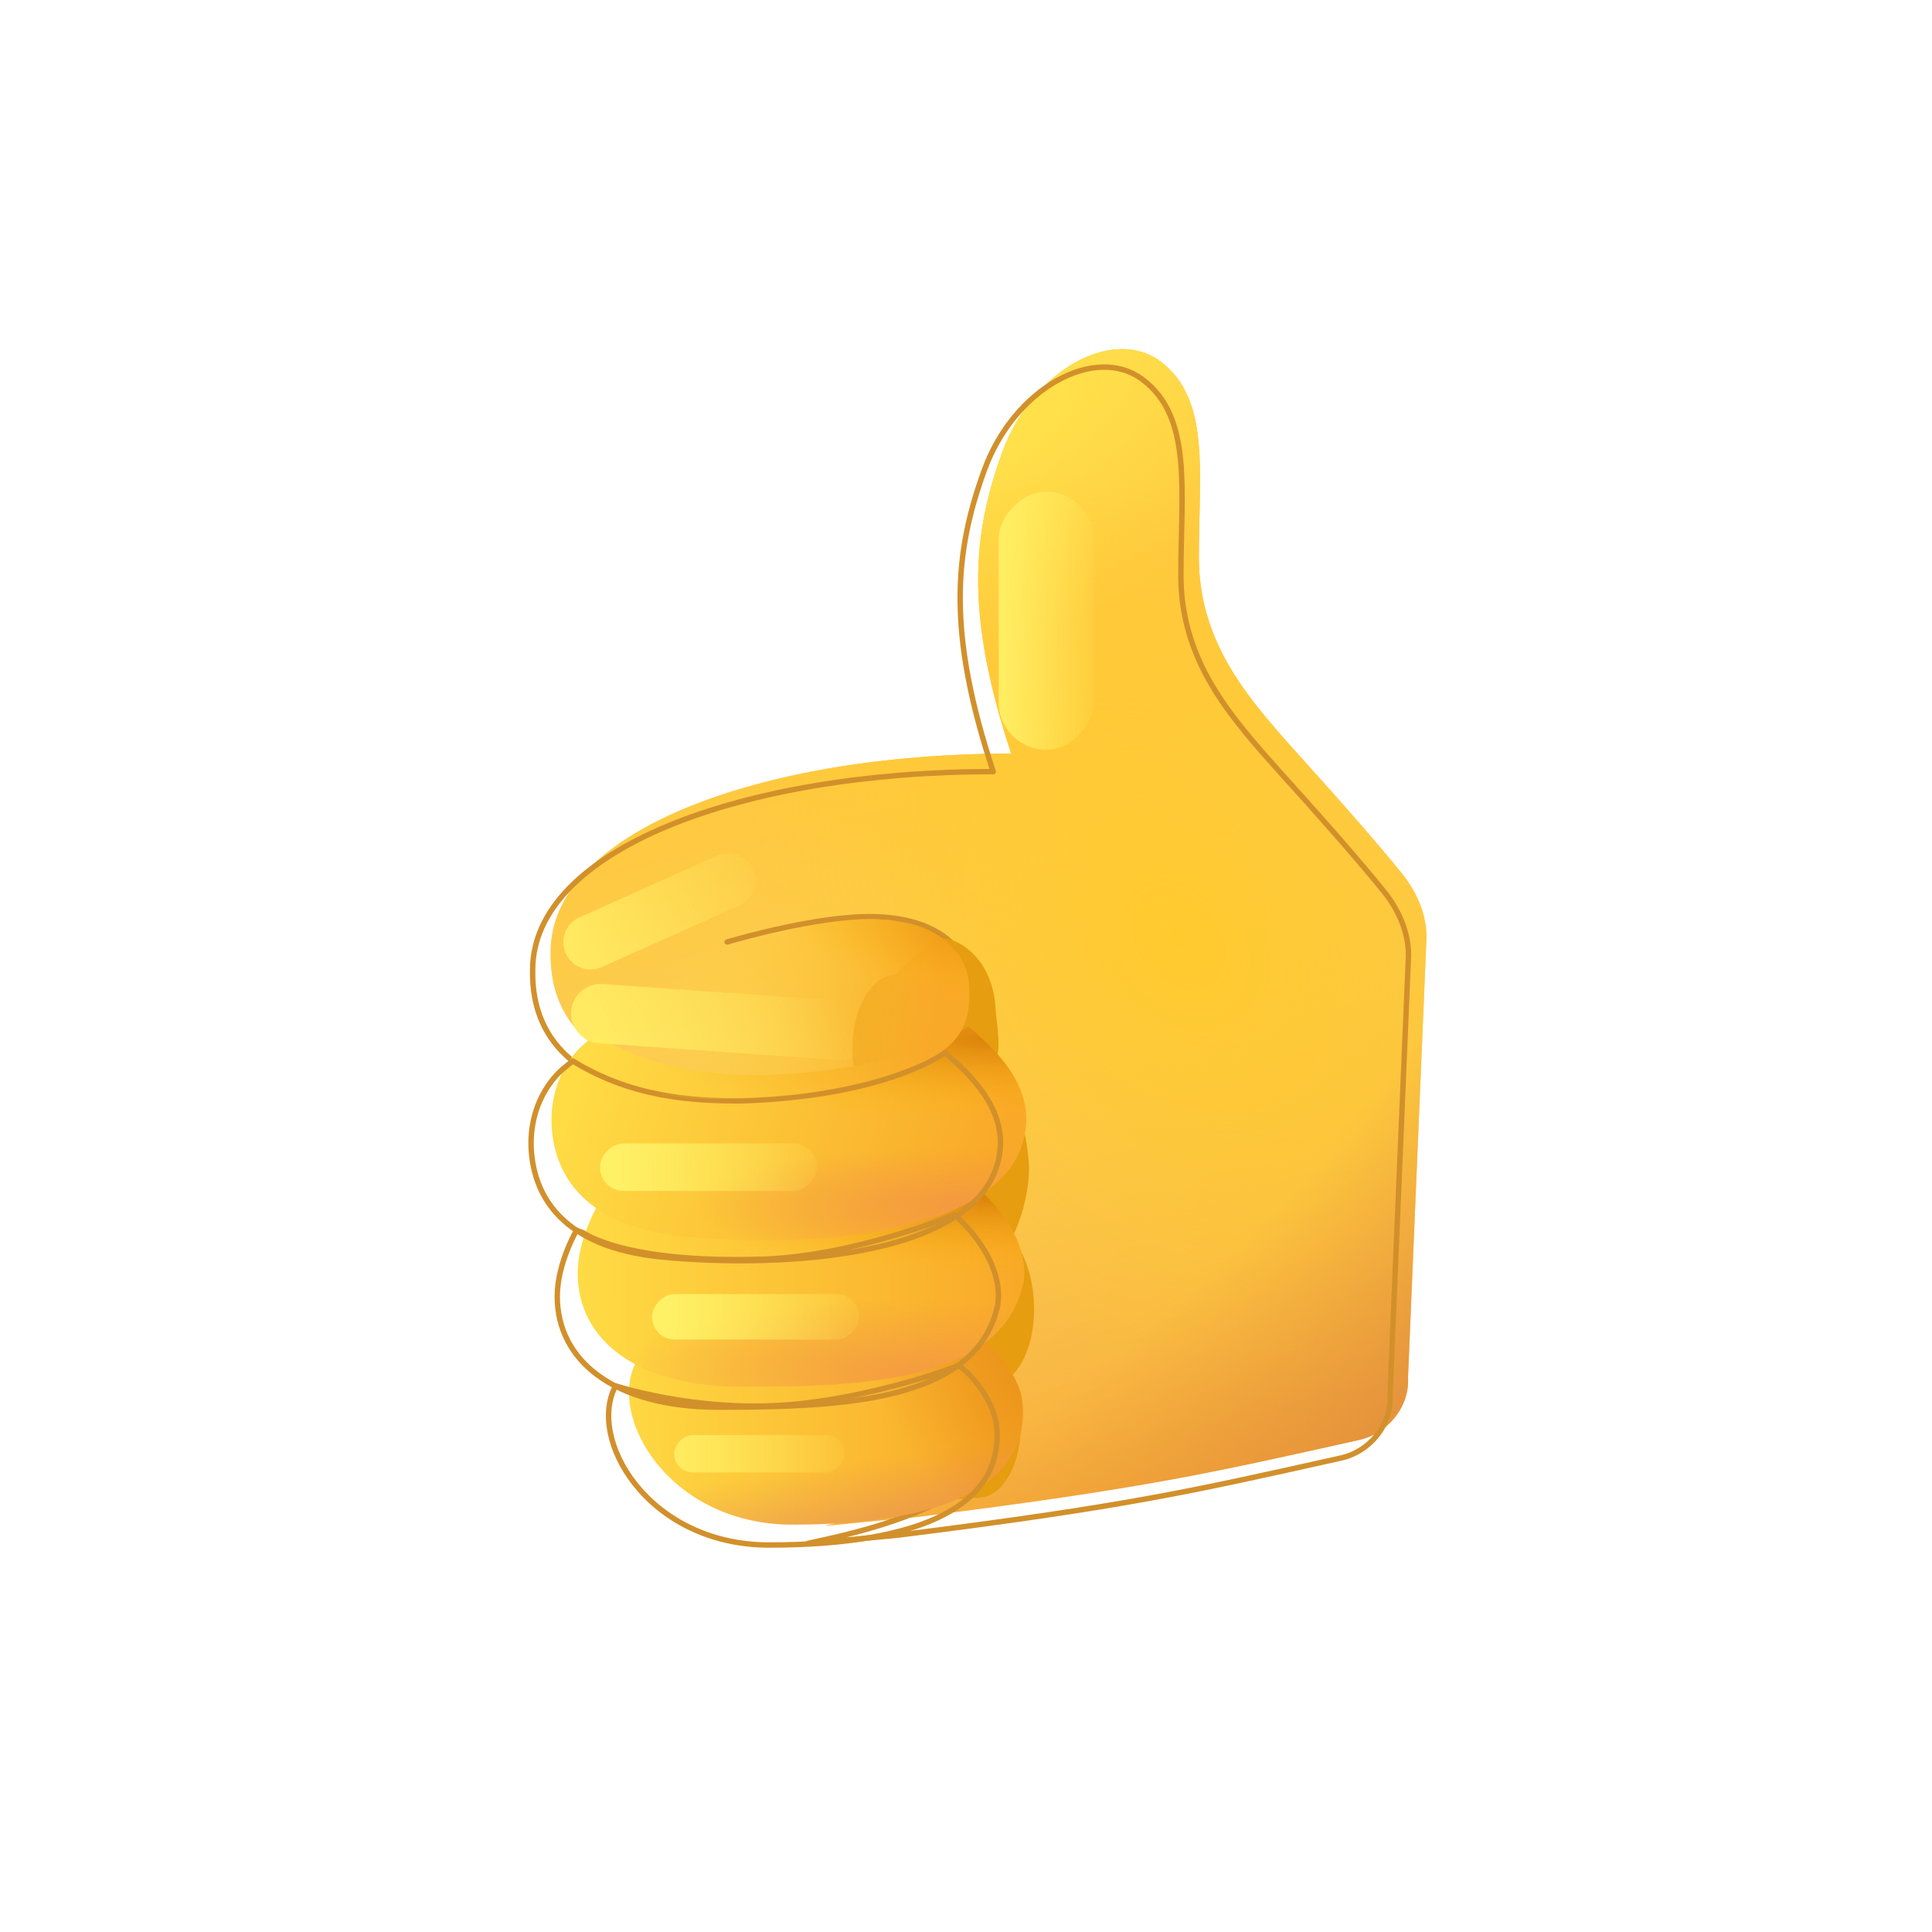 <svg width="200" height="200" viewBox="0 0 200 200" fill="none" xmlns="http://www.w3.org/2000/svg"><g filter="url(#filter0_i_1283_757)"><path d="M75.273 97.515S82.152 95.462 87.709 94.999C104.751 93.424 103.459 109.191 92.622 111.784 79.787 115.194 54.824 116.975 55.14 100.407c0-12.411 21.559-20.531 47.677-20.531C98.001 65.334 98.821 57.152 101.878 48.724c3.056-8.521 11.495-13.138 16.404-9.433C123.469 43.181 122.245 50.781 122.245 59.58c0 7.78 4.073 13.121 7.37 17.057C132.135 79.656 138.109 85.936 143.295 92.326 144.777 94.179 145.807 96.477 145.807 98.885L143.895 144.447C144.073 147.537 141.762 150.29 138.799 150.938 123.565 154.329 116.803 155.934 92.925 158.923 68.658 161.146 98.807 159.453 102.058 151.043 104.549 144.606 98.242 141.438 98.242 141.438S108.078 134.473 98.242 125.72c0 0 10.753-7.372-.269-16.199" fill="url(#paint0_linear_1283_757)"/><path d="M75.273 97.515S82.152 95.462 87.709 94.999C104.751 93.424 103.459 109.191 92.622 111.784 79.787 115.194 54.824 116.975 55.14 100.407c0-12.411 21.559-20.531 47.677-20.531C98.001 65.334 98.821 57.152 101.878 48.724c3.056-8.521 11.495-13.138 16.404-9.433C123.469 43.181 122.245 50.781 122.245 59.58c0 7.78 4.073 13.121 7.37 17.057C132.135 79.656 138.109 85.936 143.295 92.326 144.777 94.179 145.807 96.477 145.807 98.885L143.895 144.447C144.073 147.537 141.762 150.29 138.799 150.938 123.565 154.329 116.803 155.934 92.925 158.923 68.658 161.146 98.807 159.453 102.058 151.043 104.549 144.606 98.242 141.438 98.242 141.438S108.078 134.473 98.242 125.72c0 0 10.753-7.372-.269-16.199" fill="url(#paint1_linear_1283_757)"/><path d="M75.273 97.515S82.152 95.462 87.709 94.999C104.751 93.424 103.459 109.191 92.622 111.784 79.787 115.194 54.824 116.975 55.14 100.407c0-12.411 21.559-20.531 47.677-20.531C98.001 65.334 98.821 57.152 101.878 48.724c3.056-8.521 11.495-13.138 16.404-9.433C123.469 43.181 122.245 50.781 122.245 59.58c0 7.78 4.073 13.121 7.37 17.057C132.135 79.656 138.109 85.936 143.295 92.326 144.777 94.179 145.807 96.477 145.807 98.885L143.895 144.447C144.073 147.537 141.762 150.29 138.799 150.938 123.565 154.329 116.803 155.934 92.925 158.923 68.658 161.146 98.807 159.453 102.058 151.043 104.549 144.606 98.242 141.438 98.242 141.438S108.078 134.473 98.242 125.72c0 0 10.753-7.372-.269-16.199" fill="url(#paint2_radial_1283_757)"/><path d="M75.273 97.515S82.152 95.462 87.709 94.999C104.751 93.424 103.459 109.191 92.622 111.784 79.787 115.194 54.824 116.975 55.14 100.407c0-12.411 21.559-20.531 47.677-20.531C98.001 65.334 98.821 57.152 101.878 48.724c3.056-8.521 11.495-13.138 16.404-9.433C123.469 43.181 122.245 50.781 122.245 59.58c0 7.78 4.073 13.121 7.37 17.057C132.135 79.656 138.109 85.936 143.295 92.326 144.777 94.179 145.807 96.477 145.807 98.885L143.895 144.447C144.073 147.537 141.762 150.29 138.799 150.938 123.565 154.329 116.803 155.934 92.925 158.923 68.658 161.146 98.807 159.453 102.058 151.043 104.549 144.606 98.242 141.438 98.242 141.438S108.078 134.473 98.242 125.72c0 0 10.753-7.372-.269-16.199" fill="url(#paint3_radial_1283_757)"/><path d="M75.273 97.515S82.152 95.462 87.709 94.999C104.751 93.424 103.459 109.191 92.622 111.784 79.787 115.194 54.824 116.975 55.14 100.407c0-12.411 21.559-20.531 47.677-20.531C98.001 65.334 98.821 57.152 101.878 48.724c3.056-8.521 11.495-13.138 16.404-9.433C123.469 43.181 122.245 50.781 122.245 59.58c0 7.78 4.073 13.121 7.37 17.057C132.135 79.656 138.109 85.936 143.295 92.326 144.777 94.179 145.807 96.477 145.807 98.885L143.895 144.447C144.073 147.537 141.762 150.29 138.799 150.938 123.565 154.329 116.803 155.934 92.925 158.923 68.658 161.146 98.807 159.453 102.058 151.043 104.549 144.606 98.242 141.438 98.242 141.438S108.078 134.473 98.242 125.72c0 0 10.753-7.372-.269-16.199" fill="url(#paint4_radial_1283_757)"/></g><path d="M75.273 97.515S82.152 95.462 87.709 94.999C104.751 93.424 103.459 109.191 92.622 111.784 79.787 115.194 54.824 116.975 55.14 100.407c0-12.411 21.559-20.531 47.677-20.531C98.001 65.334 98.821 57.152 101.878 48.724c3.056-8.521 11.495-13.138 16.404-9.433C123.469 43.181 122.245 50.781 122.245 59.58c0 7.78 4.073 13.121 7.37 17.057C132.135 79.656 138.109 85.936 143.295 92.326 144.777 94.179 145.807 96.477 145.807 98.885L143.895 144.447C144.073 147.537 141.762 150.29 138.799 150.938 123.565 154.329 116.803 155.934 92.925 158.923 68.658 161.146 98.807 159.453 102.058 151.043 104.549 144.606 98.242 141.438 98.242 141.438S108.078 134.473 98.242 125.72c0 0 10.753-7.372-.269-16.199" stroke="#d2902b" stroke-width=".559" stroke-linecap="round" stroke-linejoin="round"/><g filter="url(#filter1_f_1283_757)"><path d="M105.64 146.564C105.536 145.051 105.196 143.652 104.691 142.467 106.284 140.968 107.248 137.946 107.013 134.54 106.831 131.892 105.963 129.573 104.747 128.077 105.703 126.466 106.68 122.933 106.503 120.373 106.272 117.017 104.799 111.196 103.036 109.971 103.695 108.446 103.182 106.259 103.036 104.143 102.718 99.523 99.477 96.875 96.766 97.061l-4.155 3.853C89.899 101.101 87.959 104.997 88.277 109.617 88.455 112.194 89.297 114.452 90.478 115.912 89.395 117.525 88.793 120.006 88.982 122.741 89.16 125.332 90.01 127.602 91.199 129.065 90.222 130.712 89.695 133.103 89.875 135.72 90.037 138.07 90.738 140.16 91.743 141.646 90.949 143.188 90.535 145.299 90.693 147.593 91.002 152.088 93.392 155.586 96.03 155.404L101.424 155.033C104.062 154.851 105.95 151.059 105.64 146.564z" fill="#e69d0f"/></g><g filter="url(#filter2_i_1283_757)"><path d="M63.593 143.13C60.239 148.813 66.766 160.219 79.623 160.219 95.732 160.219 104.117 155.93 103.465 147.732 103.185 144.378 99.557 140.722 99.037 141.121 98.079 141.544 89.928 144.441 81.767 145.131 71.985 145.951 63.593 143.13 63.593 143.13z" fill="url(#paint5_linear_1283_757)"/><path d="M63.593 143.13C60.239 148.813 66.766 160.219 79.623 160.219 95.732 160.219 104.117 155.93 103.465 147.732 103.185 144.378 99.557 140.722 99.037 141.121 98.079 141.544 89.928 144.441 81.767 145.131 71.985 145.951 63.593 143.13 63.593 143.13z" fill="url(#paint6_radial_1283_757)"/><path d="M63.593 143.13C60.239 148.813 66.766 160.219 79.623 160.219 95.732 160.219 104.117 155.93 103.465 147.732 103.185 144.378 99.557 140.722 99.037 141.121 98.079 141.544 89.928 144.441 81.767 145.131 71.985 145.951 63.593 143.13 63.593 143.13z" fill="url(#paint7_linear_1283_757)" fill-opacity=".8"/></g><path d="M65.748 153.632C63.032 150.201 62.275 146.169 63.725 143.466 63.773 143.481 63.828 143.498 63.892 143.517 64.143 143.594 64.512 143.701 64.985 143.828 65.931 144.081 67.293 144.41 68.962 144.713 72.299 145.318 76.868 145.822 81.79 145.409H81.791C89.988 144.717 98.17 141.81 99.15 141.376 99.152 141.375 99.154 141.374 99.157 141.373 99.175 141.378 99.205 141.387 99.249 141.407 99.368 141.461 99.532 141.568 99.733 141.731 100.13 142.054 100.627 142.562 101.121 143.192 102.114 144.457 103.053 146.157 103.186 147.754 103.345 149.752 102.953 151.497 102.041 152.996 101.128 154.498 99.681 155.771 97.7 156.802 93.731 158.868 87.662 159.94 79.623 159.94 73.282 159.94 68.516 157.129 65.748 153.632z" stroke="#d2902b" stroke-width=".559" stroke-linecap="round" stroke-linejoin="round"/><g opacity=".8" filter="url(#filter3_f_1283_757)"><rect width="17.644" height="3.873" rx="1.937" transform="matrix(-1 0 0 1 87.436 148.557)" fill="url(#paint8_linear_1283_757)"/></g><g filter="url(#filter4_i_1283_757)"><path d="M59.555 127.016S57.408 130.576 57.408 134.209c0 6.708 5.869 11.739 16.955 11.739C87.313 145.948 101.407 145.401 103.566 135.112 104.311 129.895 98.869 125.412 98.869 125.412S88.431 129.8 78.761 130.079C64.592 130.498 60.492 127.358 60.492 127.358L59.555 127.016z" fill="url(#paint9_linear_1283_757)"/><path d="M59.555 127.016S57.408 130.576 57.408 134.209c0 6.708 5.869 11.739 16.955 11.739C87.313 145.948 101.407 145.401 103.566 135.112 104.311 129.895 98.869 125.412 98.869 125.412S88.431 129.8 78.761 130.079C64.592 130.498 60.492 127.358 60.492 127.358L59.555 127.016z" fill="url(#paint10_radial_1283_757)" fill-opacity=".8"/><path d="M59.555 127.016S57.408 130.576 57.408 134.209c0 6.708 5.869 11.739 16.955 11.739C87.313 145.948 101.407 145.401 103.566 135.112 104.311 129.895 98.869 125.412 98.869 125.412S88.431 129.8 78.761 130.079C64.592 130.498 60.492 127.358 60.492 127.358L59.555 127.016z" fill="url(#paint11_radial_1283_757)"/></g><path d="M59.468 127.757C59.553 127.592 59.625 127.458 59.68 127.359L60.359 127.608C60.367 127.613 60.374 127.618 60.383 127.624 60.421 127.65 60.476 127.686 60.55 127.731 60.699 127.821 60.922 127.947 61.234 128.095 61.856 128.391 62.828 128.776 64.242 129.146 67.069 129.887 71.664 130.569 78.769 130.358 83.639 130.218 88.692 129.044 92.521 127.909 94.436 127.341 96.049 126.782 97.183 126.365 97.75 126.156 98.198 125.983 98.504 125.861 98.634 125.81 98.739 125.768 98.817 125.736 98.845 125.761 98.877 125.79 98.914 125.823 99.058 125.953 99.264 126.145 99.509 126.391 1e2 126.885 100.647 127.597 101.269 128.468 102.519 130.216 103.644 132.563 103.291 135.063 102.24 140.051 98.304 142.708 92.94 144.118 87.569 145.53 80.843 145.668 74.364 145.668c-5.505.0-9.679-1.249-12.47-3.299C59.112 140.324 57.688 137.473 57.688 134.209 57.688 132.443 58.211 130.682 58.741 129.354 59.006 128.692 59.27 128.141 59.468 127.757z" stroke="#d2902b" stroke-width=".559" stroke-linecap="round" stroke-linejoin="round"/><g filter="url(#filter5_f_1283_757)"><rect width="21.436" height="4.706" rx="2.353" transform="matrix(-1 0 0 1 88.935 133.961)" fill="url(#paint12_linear_1283_757)"/></g><g filter="url(#filter6_i_1283_757)"><path d="M58.154 110.398c-1.225 1.018-3.633 3.819-3.447 8.477C54.986 124.278 58.358 129.361 68.326 130.386 80.53 131.597 102.621 130.677 103.808 119.046 104.274 114.481 100.585 110.949 97.832 108.61c0 0-5.735 4.55-20.95 5.068C71.516 113.715 65.326 113.283 59.262 109.482L58.154 110.398z" fill="url(#paint13_linear_1283_757)"/><path d="M58.154 110.398c-1.225 1.018-3.633 3.819-3.447 8.477C54.986 124.278 58.358 129.361 68.326 130.386 80.53 131.597 102.621 130.677 103.808 119.046 104.274 114.481 100.585 110.949 97.832 108.61c0 0-5.735 4.55-20.95 5.068C71.516 113.715 65.326 113.283 59.262 109.482L58.154 110.398z" fill="url(#paint14_radial_1283_757)" fill-opacity=".8"/><path d="M58.154 110.398c-1.225 1.018-3.633 3.819-3.447 8.477C54.986 124.278 58.358 129.361 68.326 130.386 80.53 131.597 102.621 130.677 103.808 119.046 104.274 114.481 100.585 110.949 97.832 108.61c0 0-5.735 4.55-20.95 5.068C71.516 113.715 65.326 113.283 59.262 109.482L58.154 110.398z" fill="url(#paint15_radial_1283_757)"/></g><path d="M97.712 109.039C97.751 109.012 97.787 108.988 97.818 108.966 99.152 110.107 100.659 111.507 101.797 113.152c1.185 1.712 1.957 3.67 1.733 5.865C103.243 121.826 101.698 123.998 99.319 125.666 96.933 127.339 93.72 128.496 90.14 129.258 82.982 130.783 74.439 130.711 68.354 130.108 63.412 129.599 60.144 128.09 58.078 126.072 56.015 124.058 55.123 121.509 54.986 118.862 54.805 114.316 57.154 111.593 58.332 110.613 58.332 110.613 58.332 110.613 58.333 110.612L59.285 109.826C65.363 113.571 71.552 113.995 76.884 113.958v0H76.891C84.526 113.698 89.793 112.426 93.157 111.213 94.84 110.607 96.046 110.015 96.835 109.573 97.229 109.352 97.519 109.168 97.712 109.039z" stroke="#d2902b" stroke-width=".559" stroke-linecap="round" stroke-linejoin="round"/><g filter="url(#filter7_f_1283_757)"><rect width="22.464" height="4.931" rx="2.466" transform="matrix(-1 0 0 1 84.566 118.361)" fill="url(#paint16_linear_1283_757)"/></g><path d="M61.601 101.583c-2.8 4.744-3.921 13.64 18.387 11.972C84.909 113.187 89.436 112.122 92.339 111.17 98.204 109.248 100.764 107.241 100.306 101.812 100.025 98.477 97.141 96.41 94.533 95.7 91.505 94.874 88.064 95.049 84.54 95.699 81.015 96.349 61.601 101.583 61.601 101.583z" fill="url(#paint17_linear_1283_757)"/><path d="M61.601 101.583c-2.8 4.744-3.921 13.64 18.387 11.972C84.909 113.187 89.436 112.122 92.339 111.17 98.204 109.248 100.764 107.241 100.306 101.812 100.025 98.477 97.141 96.41 94.533 95.7 91.505 94.874 88.064 95.049 84.54 95.699 81.015 96.349 61.601 101.583 61.601 101.583z" fill="url(#paint18_radial_1283_757)"/><g opacity=".8" filter="url(#filter8_f_1283_757)"><path d="M90.16 106.89C90.278 105.199 89.004 103.733 87.314 103.614l-24.922-1.748C60.701 101.747 59.235 103.022 59.116 104.712 58.998 106.402 60.272 107.869 61.962 107.988l24.922 1.748C88.575 109.854 90.041 108.58 90.16 106.89z" fill="url(#paint19_linear_1283_757)"/><path d="M77.982 89.987C77.346 88.567 75.678 87.931 74.257 88.568l-14.277 6.401C58.56 95.606 57.925 97.273 58.562 98.694 59.198 100.114 60.866 100.749 62.286 100.113l14.277-6.401C77.984 93.075 78.619 91.407 77.982 89.987z" fill="url(#paint20_linear_1283_757)"/></g><g opacity=".9" filter="url(#filter9_f_1283_757)"><rect width="9.845" height="26.701" rx="4.923" transform="matrix(-1 0 0 1 113.224 50.91)" fill="url(#paint21_linear_1283_757)"/></g><defs><filter id="filter0_i_1283_757" x="54.857" y="35.857" width="93.092" height="124.236" filterUnits="userSpaceOnUse" color-interpolation-filters="sRGB"><feFlood flood-opacity="0" result="BackgroundImageFix"/><feBlend mode="normal" in="SourceGraphic" in2="BackgroundImageFix" result="shape"/><feColorMatrix in="SourceAlpha" type="matrix" values="0 0 0 0 0 0 0 0 0 0 0 0 0 0 0 0 0 0 127 0" result="hardAlpha"/><feOffset dx="1.863" dy="-1.863"/><feGaussianBlur stdDeviation="4.285"/><feComposite in2="hardAlpha" operator="arithmetic" k2="-1" k3="1"/><feColorMatrix type="matrix" values="0 0 0 0 0.878 0 0 0 0 0.541 0 0 0 0 0.063 0 0 0 1 0"/><feBlend mode="normal" in2="shape" result="effect1_innerShadow_1283_757"/></filter><filter id="filter1_f_1283_757" x="83.998" y="92.807" width="27.295" height="66.849" filterUnits="userSpaceOnUse" color-interpolation-filters="sRGB"><feFlood flood-opacity="0" result="BackgroundImageFix"/><feBlend mode="normal" in="SourceGraphic" in2="BackgroundImageFix" result="shape"/><feGaussianBlur stdDeviation="2.123" result="effect1_foregroundBlur_1283_757"/></filter><filter id="filter2_i_1283_757" x="62.721" y="138.698" width="43.172" height="21.522" filterUnits="userSpaceOnUse" color-interpolation-filters="sRGB"><feFlood flood-opacity="0" result="BackgroundImageFix"/><feBlend mode="normal" in="SourceGraphic" in2="BackgroundImageFix" result="shape"/><feColorMatrix in="SourceAlpha" type="matrix" values="0 0 0 0 0 0 0 0 0 0 0 0 0 0 0 0 0 0 127 0" result="hardAlpha"/><feOffset dx="2.393" dy="-2.393"/><feGaussianBlur stdDeviation="3.59"/><feComposite in2="hardAlpha" operator="arithmetic" k2="-1" k3="1"/><feColorMatrix type="matrix" values="0 0 0 0 0.941 0 0 0 0 0.643 0 0 0 0 0.216 0 0 0 1 0"/><feBlend mode="normal" in2="shape" result="effect1_innerShadow_1283_757"/></filter><filter id="filter3_f_1283_757" x="65.734" y="144.5" width="25.76" height="11.989" filterUnits="userSpaceOnUse" color-interpolation-filters="sRGB"><feFlood flood-opacity="0" result="BackgroundImageFix"/><feBlend mode="normal" in="SourceGraphic" in2="BackgroundImageFix" result="shape"/><feGaussianBlur stdDeviation="2.029" result="effect1_foregroundBlur_1283_757"/></filter><filter id="filter4_i_1283_757" x="57.408" y="123.019" width="48.621" height="22.928" filterUnits="userSpaceOnUse" color-interpolation-filters="sRGB"><feFlood flood-opacity="0" result="BackgroundImageFix"/><feBlend mode="normal" in="SourceGraphic" in2="BackgroundImageFix" result="shape"/><feColorMatrix in="SourceAlpha" type="matrix" values="0 0 0 0 0 0 0 0 0 0 0 0 0 0 0 0 0 0 127 0" result="hardAlpha"/><feOffset dx="2.393" dy="-2.393"/><feGaussianBlur stdDeviation="3.59"/><feComposite in2="hardAlpha" operator="arithmetic" k2="-1" k3="1"/><feColorMatrix type="matrix" values="0 0 0 0 0.941 0 0 0 0 0.643 0 0 0 0 0.216 0 0 0 1 0"/><feBlend mode="normal" in2="shape" result="effect1_innerShadow_1283_757"/></filter><filter id="filter5_f_1283_757" x="61.516" y="127.978" width="33.402" height="16.672" filterUnits="userSpaceOnUse" color-interpolation-filters="sRGB"><feFlood flood-opacity="0" result="BackgroundImageFix"/><feBlend mode="normal" in="SourceGraphic" in2="BackgroundImageFix" result="shape"/><feGaussianBlur stdDeviation="2.992" result="effect1_foregroundBlur_1283_757"/></filter><filter id="filter6_i_1283_757" x="54.697" y="106.217" width="51.545" height="24.571" filterUnits="userSpaceOnUse" color-interpolation-filters="sRGB"><feFlood flood-opacity="0" result="BackgroundImageFix"/><feBlend mode="normal" in="SourceGraphic" in2="BackgroundImageFix" result="shape"/><feColorMatrix in="SourceAlpha" type="matrix" values="0 0 0 0 0 0 0 0 0 0 0 0 0 0 0 0 0 0 127 0" result="hardAlpha"/><feOffset dx="2.393" dy="-2.393"/><feGaussianBlur stdDeviation="3.59"/><feComposite in2="hardAlpha" operator="arithmetic" k2="-1" k3="1"/><feColorMatrix type="matrix" values="0 0 0 0 0.941 0 0 0 0 0.643 0 0 0 0 0.216 0 0 0 1 0"/><feBlend mode="normal" in2="shape" result="effect1_innerShadow_1283_757"/></filter><filter id="filter7_f_1283_757" x="56.118" y="112.378" width="34.431" height="16.897" filterUnits="userSpaceOnUse" color-interpolation-filters="sRGB"><feFlood flood-opacity="0" result="BackgroundImageFix"/><feBlend mode="normal" in="SourceGraphic" in2="BackgroundImageFix" result="shape"/><feGaussianBlur stdDeviation="2.992" result="effect1_foregroundBlur_1283_757"/></filter><filter id="filter8_f_1283_757" x="52.331" y="82.338" width="43.819" height="33.389" filterUnits="userSpaceOnUse" color-interpolation-filters="sRGB"><feFlood flood-opacity="0" result="BackgroundImageFix"/><feBlend mode="normal" in="SourceGraphic" in2="BackgroundImageFix" result="shape"/><feGaussianBlur stdDeviation="2.992" result="effect1_foregroundBlur_1283_757"/></filter><filter id="filter9_f_1283_757" x="97.396" y="44.927" width="21.811" height="38.667" filterUnits="userSpaceOnUse" color-interpolation-filters="sRGB"><feFlood flood-opacity="0" result="BackgroundImageFix"/><feBlend mode="normal" in="SourceGraphic" in2="BackgroundImageFix" result="shape"/><feGaussianBlur stdDeviation="2.992" result="effect1_foregroundBlur_1283_757"/></filter><linearGradient id="paint0_linear_1283_757" x1="107.507" y1="68.572" x2="146.735" y2="156.03" gradientUnits="userSpaceOnUse"><stop offset=".222" stop-color="#f7d274"/><stop offset="1" stop-color="#f8a528"/></linearGradient><linearGradient id="paint1_linear_1283_757" x1="83.68" y1="82.226" x2="100.277" y2="159.489" gradientUnits="userSpaceOnUse"><stop stop-color="#ffc93f"/><stop offset="1" stop-color="#ffca44" stop-opacity="0"/></linearGradient><radialGradient id="paint2_radial_1283_757" cx="0" cy="0" r="1" gradientUnits="userSpaceOnUse" gradientTransform="translate(100.277 46.911) rotate(58.429) scale(21.527 61.328)"><stop stop-color="#ffe34c"/><stop offset="1" stop-color="#ffe34c" stop-opacity="0"/></radialGradient><radialGradient id="paint3_radial_1283_757" cx="0" cy="0" r="1" gradientUnits="userSpaceOnUse" gradientTransform="translate(120.049 99.067) rotate(54.242) scale(52.535 38.902)"><stop stop-color="#ffca2e"/><stop offset="1" stop-color="#ffca2e" stop-opacity="0"/></radialGradient><radialGradient id="paint4_radial_1283_757" cx="0" cy="0" r="1" gradientUnits="userSpaceOnUse" gradientTransform="translate(87.557 80.156) rotate(41.886) scale(92.954 154.686)"><stop offset=".681" stop-color="#e18e3f" stop-opacity="0"/><stop offset="1" stop-color="#e18e3f"/></radialGradient><linearGradient id="paint5_linear_1283_757" x1="60.131" y1="153.963" x2="100.435" y2="154.809" gradientUnits="userSpaceOnUse"><stop stop-color="#ffdb44"/><stop offset="1" stop-color="#f9a928"/></linearGradient><radialGradient id="paint6_radial_1283_757" cx="0" cy="0" r="1" gradientUnits="userSpaceOnUse" gradientTransform="translate(109.459 138.911) rotate(157.914) scale(22.412 24.079)"><stop stop-color="#e38811"/><stop offset="1" stop-color="#e38811" stop-opacity="0"/></radialGradient><linearGradient id="paint7_linear_1283_757" x1="85.542" y1="166.81" x2="83.618" y2="154.028" gradientUnits="userSpaceOnUse"><stop stop-color="#dc7c6a"/><stop offset="1" stop-color="#dc7c6a" stop-opacity="0"/></linearGradient><linearGradient id="paint8_linear_1283_757" x1="16.728" y1="1.062" x2="-2.291" y2="1.062" gradientUnits="userSpaceOnUse"><stop stop-color="#fff166"/><stop offset="1" stop-color="#fff166" stop-opacity="0"/></linearGradient><linearGradient id="paint9_linear_1283_757" x1="57.408" y1="138.913" x2="102.945" y2="139.164" gradientUnits="userSpaceOnUse"><stop stop-color="#ffdb44"/><stop offset="1" stop-color="#f9a928"/></linearGradient><radialGradient id="paint10_radial_1283_757" cx="0" cy="0" r="1" gradientUnits="userSpaceOnUse" gradientTransform="translate(93.638 144.676) rotate(-179.049) scale(32.283 7.692)"><stop stop-color="#f29545"/><stop offset="1" stop-color="#f29545" stop-opacity="0"/></radialGradient><radialGradient id="paint11_radial_1283_757" cx="0" cy="0" r="1" gradientUnits="userSpaceOnUse" gradientTransform="translate(100.451 126.132) rotate(-180) scale(35.048 7.922)"><stop stop-color="#da810b"/><stop offset="1" stop-color="#ffb610" stop-opacity="0"/></radialGradient><linearGradient id="paint12_linear_1283_757" x1="20.323" y1="1.29" x2="-2.784" y2="1.29" gradientUnits="userSpaceOnUse"><stop stop-color="#fff166"/><stop offset="1" stop-color="#fff166" stop-opacity="0"/></linearGradient><linearGradient id="paint13_linear_1283_757" x1="57.788" y1="113.561" x2="98.701" y2="127.367" gradientUnits="userSpaceOnUse"><stop stop-color="#ffdb44"/><stop offset="1" stop-color="#f9a928"/></linearGradient><radialGradient id="paint14_radial_1283_757" cx="0" cy="0" r="1" gradientUnits="userSpaceOnUse" gradientTransform="translate(96.762 127.263) rotate(-179.667) scale(27.706 6.061)"><stop stop-color="#f29545"/><stop offset="1" stop-color="#f29545" stop-opacity="0"/></radialGradient><radialGradient id="paint15_radial_1283_757" cx="0" cy="0" r="1" gradientUnits="userSpaceOnUse" gradientTransform="translate(100.712 109.838) rotate(-180) scale(37.469 8.336)"><stop stop-color="#da810b"/><stop offset="1" stop-color="#ffb610" stop-opacity="0"/></radialGradient><linearGradient id="paint16_linear_1283_757" x1="21.297" y1="1.352" x2="-2.917" y2="1.352" gradientUnits="userSpaceOnUse"><stop stop-color="#fff166"/><stop offset="1" stop-color="#fff166" stop-opacity="0"/></linearGradient><linearGradient id="paint17_linear_1283_757" x1="96.364" y1="108.361" x2="68.416" y2="105.566" gradientUnits="userSpaceOnUse"><stop stop-color="#f9a928"/><stop offset="1" stop-color="#ffdb44" stop-opacity="0"/></linearGradient><radialGradient id="paint18_radial_1283_757" cx="0" cy="0" r="1" gradientUnits="userSpaceOnUse" gradientTransform="translate(108.316 96.34) rotate(-171.908) scale(28.964 9.083)"><stop stop-color="#da810b"/><stop offset="1" stop-color="#ffb610" stop-opacity="0"/></radialGradient><linearGradient id="paint19_linear_1283_757" x1="59.05" y1="97.08" x2="79.984" y2="87.695" gradientUnits="userSpaceOnUse"><stop stop-color="#fff166"/><stop offset="1" stop-color="#fff166" stop-opacity="0"/></linearGradient><linearGradient id="paint20_linear_1283_757" x1="59.05" y1="97.08" x2="79.984" y2="87.695" gradientUnits="userSpaceOnUse"><stop stop-color="#fff166"/><stop offset="1" stop-color="#fff166" stop-opacity="0"/></linearGradient><linearGradient id="paint21_linear_1283_757" x1="9.334" y1="7.321" x2="-1.279" y2="7.321" gradientUnits="userSpaceOnUse"><stop stop-color="#fff166"/><stop offset="1" stop-color="#fff166" stop-opacity="0"/></linearGradient></defs></svg>